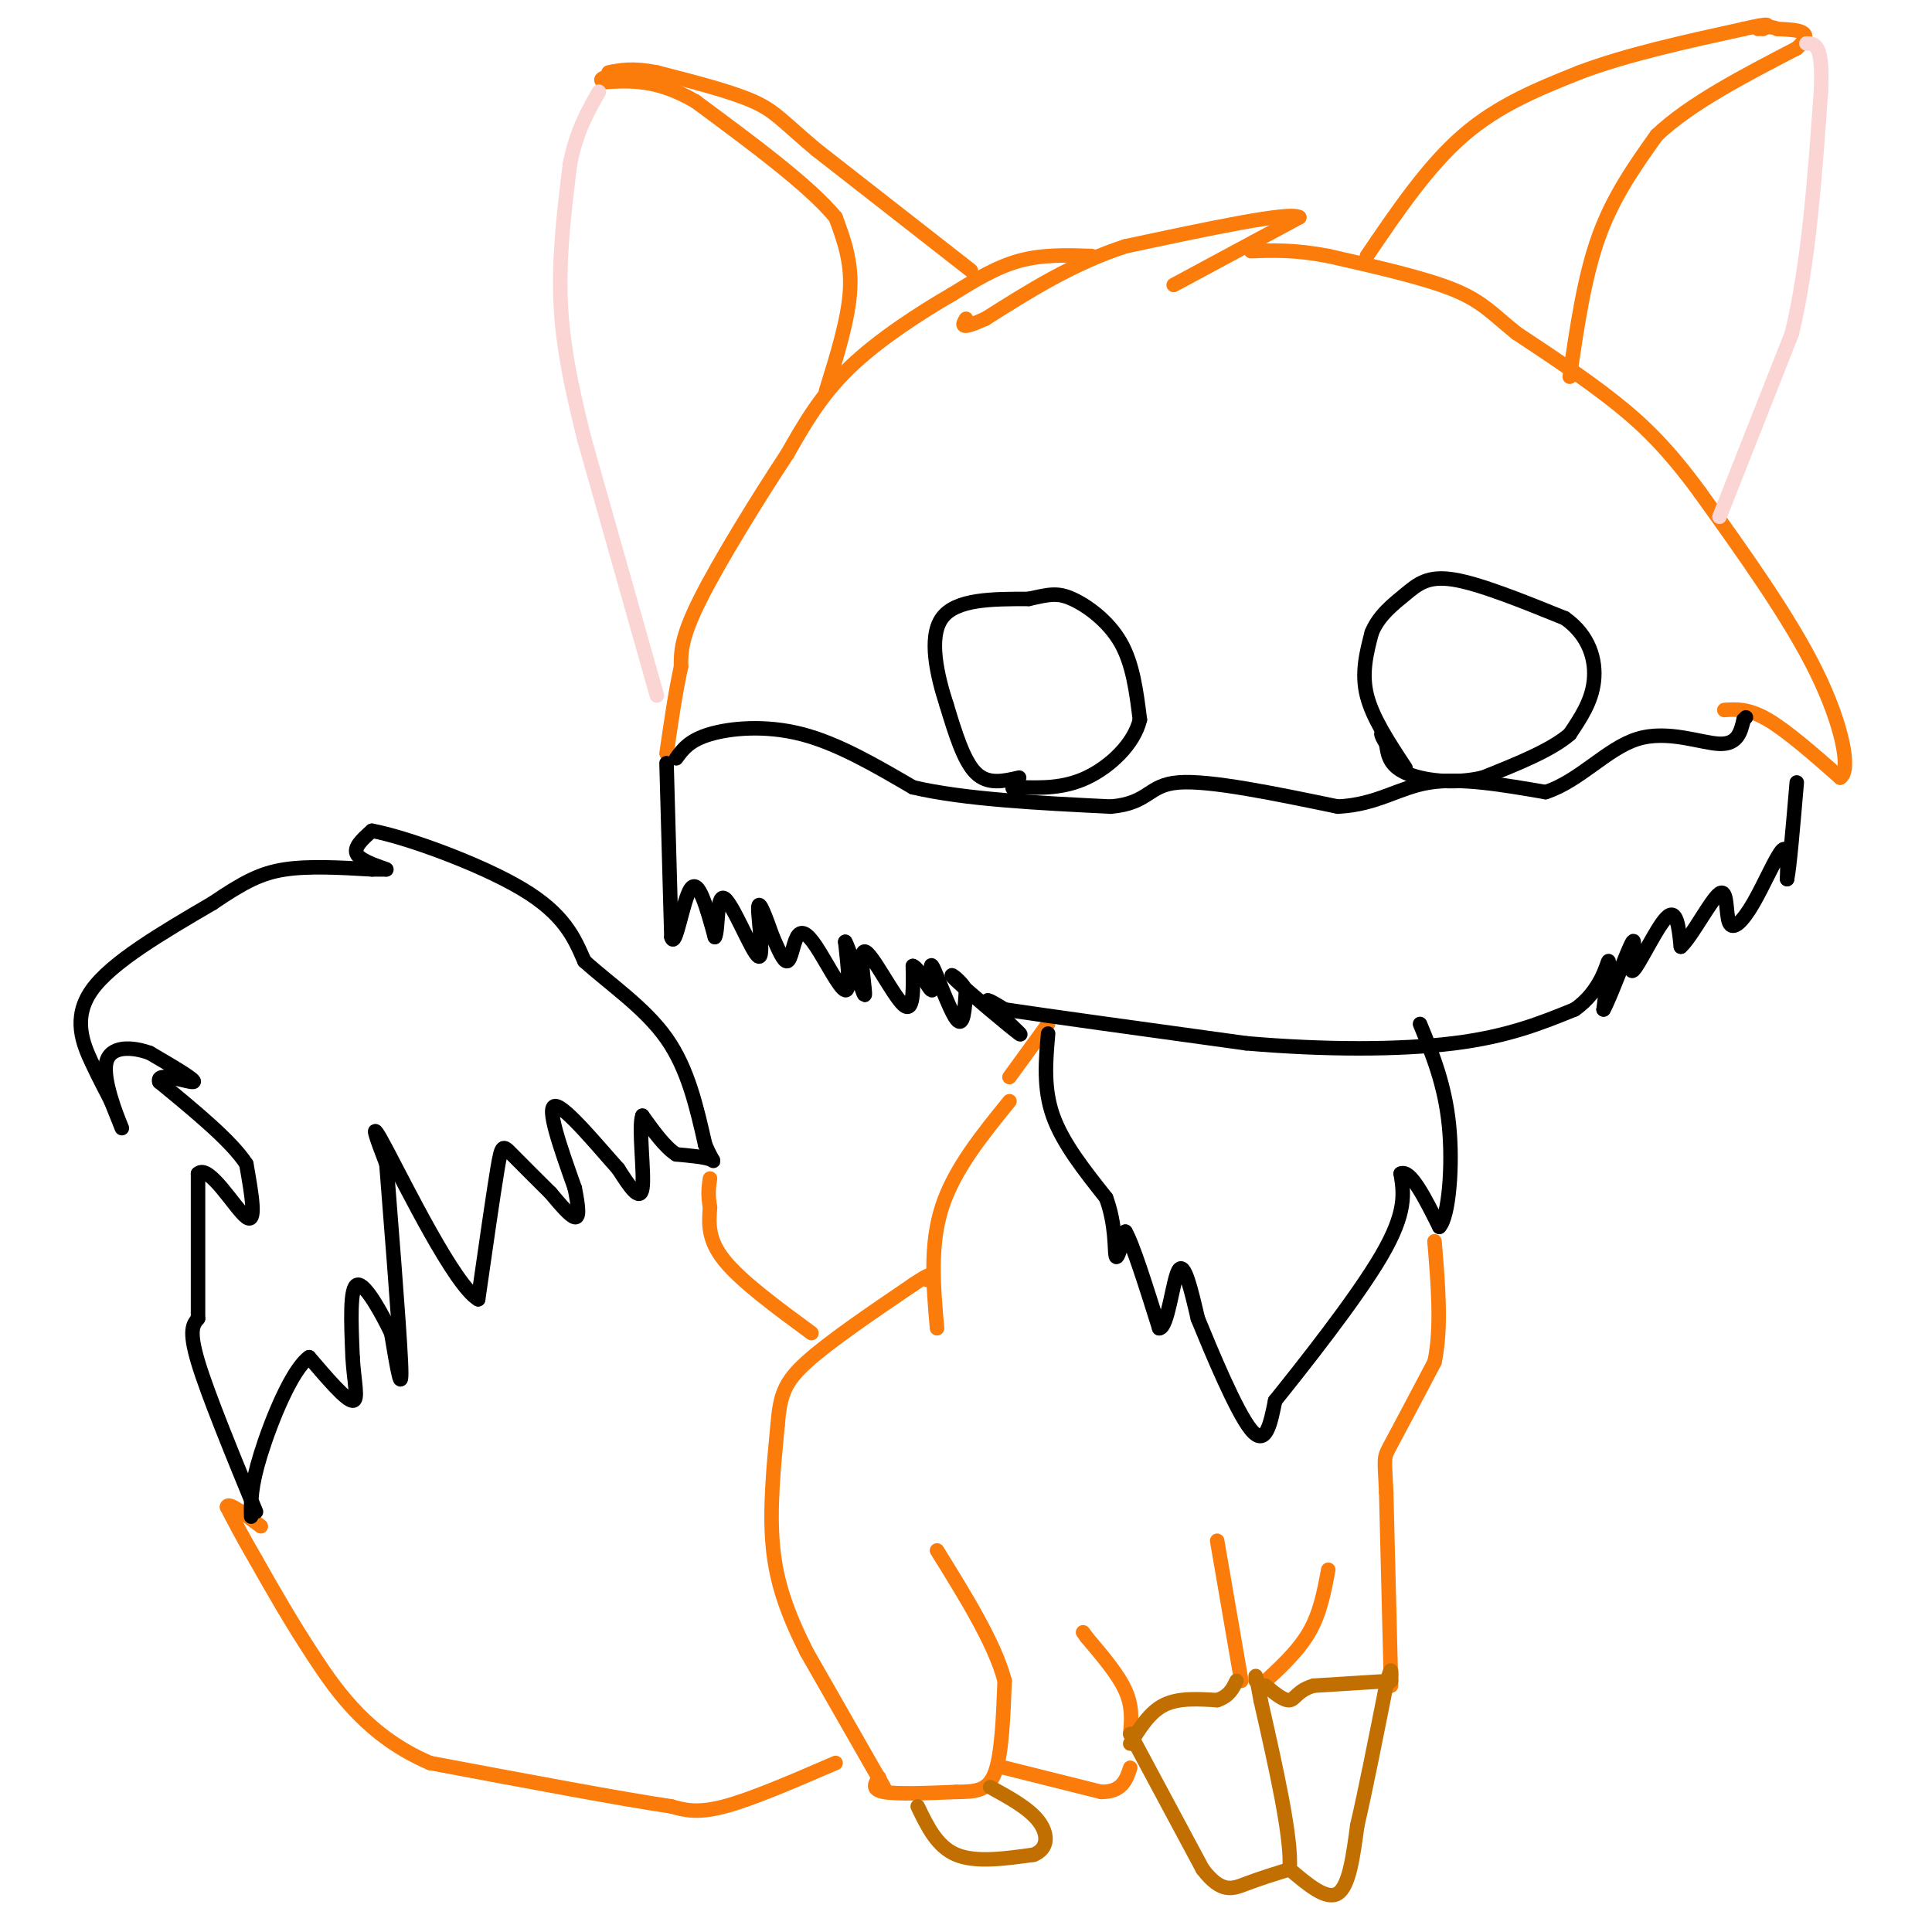 <svg viewBox='0 0 400 400' version='1.1' xmlns='http://www.w3.org/2000/svg' xmlns:xlink='http://www.w3.org/1999/xlink'><g fill='none' stroke='#FB7B0B' stroke-width='3' stroke-linecap='round' stroke-linejoin='round'><path d='M182,368c-0.833,1.250 -1.667,2.500 1,3c2.667,0.500 8.833,0.250 15,0'/><path d='M198,371c4.022,-0.044 6.578,-0.156 8,-4c1.422,-3.844 1.711,-11.422 2,-19'/><path d='M208,348c-2.000,-7.667 -8.000,-17.333 -14,-27'/><path d='M208,366c0.000,0.000 20.000,5.000 20,5'/><path d='M228,371c4.333,0.000 5.167,-2.500 6,-5'/><path d='M234,359c0.250,-2.833 0.500,-5.667 -1,-9c-1.500,-3.333 -4.750,-7.167 -8,-11'/><path d='M225,339c-1.333,-1.833 -0.667,-0.917 0,0'/><path d='M257,348c0.000,0.000 -5.000,-29.000 -5,-29'/><path d='M261,349c3.833,-3.500 7.667,-7.000 10,-11c2.333,-4.000 3.167,-8.500 4,-13'/><path d='M288,349c0.000,0.000 -1.000,-40.000 -1,-40'/><path d='M287,309c-0.333,-7.689 -0.667,-6.911 1,-10c1.667,-3.089 5.333,-10.044 9,-17'/><path d='M297,282c1.500,-7.000 0.750,-16.000 0,-25'/><path d='M183,370c0.000,0.000 -16.000,-28.000 -16,-28'/><path d='M167,342c-4.089,-8.133 -6.311,-14.467 -7,-22c-0.689,-7.533 0.156,-16.267 1,-25'/><path d='M161,295c0.511,-6.067 1.289,-8.733 6,-13c4.711,-4.267 13.356,-10.133 22,-16'/><path d='M189,266c4.167,-2.833 3.583,-1.917 3,-1'/><path d='M194,275c-0.750,-8.583 -1.500,-17.167 1,-25c2.500,-7.833 8.250,-14.917 14,-22'/><path d='M209,223c0.000,0.000 8.000,-11.000 8,-11'/><path d='M168,276c-7.250,-5.333 -14.500,-10.667 -18,-15c-3.500,-4.333 -3.250,-7.667 -3,-11'/><path d='M147,250c-0.500,-2.833 -0.250,-4.417 0,-6'/><path d='M173,365c-8.667,3.750 -17.333,7.500 -23,9c-5.667,1.500 -8.333,0.750 -11,0'/><path d='M139,374c-10.167,-1.500 -30.083,-5.250 -50,-9'/><path d='M89,365c-12.578,-5.400 -19.022,-14.400 -24,-22c-4.978,-7.600 -8.489,-13.800 -12,-20'/><path d='M53,323c-3.000,-5.167 -4.500,-8.083 -6,-11'/><path d='M47,312c0.167,-1.167 3.583,1.417 7,4'/><path d='M357,147c2.500,-0.167 5.000,-0.333 9,2c4.000,2.333 9.500,7.167 15,12'/><path d='M381,161c2.289,-1.378 0.511,-10.822 -5,-22c-5.511,-11.178 -14.756,-24.089 -24,-37'/><path d='M352,102c-6.844,-9.356 -11.956,-14.244 -18,-19c-6.044,-4.756 -13.022,-9.378 -20,-14'/><path d='M314,69c-4.844,-3.867 -6.956,-6.533 -13,-9c-6.044,-2.467 -16.022,-4.733 -26,-7'/><path d='M275,53c-7.000,-1.333 -11.500,-1.167 -16,-1'/><path d='M243,59c0.000,0.000 26.000,-14.000 26,-14'/><path d='M269,45c-1.667,-1.333 -18.833,2.333 -36,6'/><path d='M233,51c-10.833,3.500 -19.917,9.250 -29,15'/><path d='M204,66c-5.500,2.500 -4.750,1.250 -4,0'/><path d='M226,53c-5.083,-0.167 -10.167,-0.333 -15,1c-4.833,1.333 -9.417,4.167 -14,7'/><path d='M197,61c-6.267,3.622 -14.933,9.178 -21,15c-6.067,5.822 -9.533,11.911 -13,18'/><path d='M163,94c-5.844,8.844 -13.956,21.956 -18,30c-4.044,8.044 -4.022,11.022 -4,14'/><path d='M141,138c-1.167,5.333 -2.083,11.667 -3,18'/><path d='M201,56c0.000,0.000 -32.000,-25.000 -32,-25'/><path d='M169,31c-6.978,-5.844 -8.422,-7.956 -13,-10c-4.578,-2.044 -12.289,-4.022 -20,-6'/><path d='M136,15c-5.000,-1.000 -7.500,-0.500 -10,0'/><path d='M283,53c6.333,-9.333 12.667,-18.667 20,-25c7.333,-6.333 15.667,-9.667 24,-13'/><path d='M327,15c9.667,-3.667 21.833,-6.333 34,-9'/><path d='M361,6c6.333,-1.500 5.167,-0.750 4,0'/><path d='M325,78c1.500,-10.333 3.000,-20.667 6,-29c3.000,-8.333 7.500,-14.667 12,-21'/><path d='M343,28c6.833,-6.500 17.917,-12.250 29,-18'/><path d='M372,10c4.167,-3.667 0.083,-3.833 -4,-4'/><path d='M368,6c-1.333,-0.667 -2.667,-0.333 -4,0'/><path d='M171,81c2.333,-7.500 4.667,-15.000 5,-21c0.333,-6.000 -1.333,-10.500 -3,-15'/><path d='M173,45c-5.333,-6.500 -17.167,-15.250 -29,-24'/><path d='M144,21c-8.000,-4.667 -13.500,-4.333 -19,-4'/><path d='M125,17c-2.000,-1.000 2.500,-1.500 7,-2'/></g>
<g fill='none' stroke='#C26F01' stroke-width='3' stroke-linecap='round' stroke-linejoin='round'><path d='M190,374c2.000,4.167 4.000,8.333 8,10c4.000,1.667 10.000,0.833 16,0'/><path d='M214,384c3.156,-1.244 3.044,-4.356 1,-7c-2.044,-2.644 -6.022,-4.822 -10,-7'/><path d='M234,359c0.000,0.000 15.000,28.000 15,28'/><path d='M249,387c3.933,5.156 6.267,4.044 9,3c2.733,-1.044 5.867,-2.022 9,-3'/><path d='M267,387c0.500,-6.333 -2.750,-20.667 -6,-35'/><path d='M261,352c-1.167,-6.500 -1.083,-5.250 -1,-4'/><path d='M234,361c2.000,-3.250 4.000,-6.500 7,-8c3.000,-1.500 7.000,-1.250 11,-1'/><path d='M252,352c2.500,-0.833 3.250,-2.417 4,-4'/><path d='M267,387c3.833,3.250 7.667,6.500 10,5c2.333,-1.500 3.167,-7.750 4,-14'/><path d='M281,378c1.667,-7.167 3.833,-18.083 6,-29'/><path d='M287,349c1.167,-5.000 1.083,-3.000 1,-1'/><path d='M288,348c0.000,0.000 -16.000,1.000 -16,1'/><path d='M272,349c-3.378,0.956 -3.822,2.844 -5,3c-1.178,0.156 -3.089,-1.422 -5,-3'/></g>
<g fill='none' stroke='#FBD4D4' stroke-width='3' stroke-linecap='round' stroke-linejoin='round'><path d='M356,107c0.000,0.000 15.000,-38.000 15,-38'/><path d='M371,69c3.500,-14.667 4.750,-32.333 6,-50'/><path d='M377,19c0.500,-10.000 -1.250,-10.000 -3,-10'/><path d='M136,144c0.000,0.000 -15.000,-53.000 -15,-53'/><path d='M121,91c-3.533,-13.978 -4.867,-22.422 -5,-31c-0.133,-8.578 0.933,-17.289 2,-26'/><path d='M118,34c1.333,-6.833 3.667,-10.917 6,-15'/></g>
<g fill='none' stroke='#000000' stroke-width='3' stroke-linecap='round' stroke-linejoin='round'><path d='M53,313c-5.000,-12.167 -10.000,-24.333 -12,-31c-2.000,-6.667 -1.000,-7.833 0,-9'/><path d='M41,273c0.000,-6.500 0.000,-18.250 0,-30'/><path d='M41,243c2.222,-2.178 7.778,7.378 10,9c2.222,1.622 1.111,-4.689 0,-11'/><path d='M51,241c-3.000,-4.667 -10.500,-10.833 -18,-17'/><path d='M33,224c-0.844,-2.378 6.044,0.178 7,0c0.956,-0.178 -4.022,-3.089 -9,-6'/><path d='M31,218c-3.631,-1.310 -8.208,-1.583 -9,2c-0.792,3.583 2.202,11.024 3,13c0.798,1.976 -0.601,-1.512 -2,-5'/><path d='M23,228c-0.917,-1.905 -2.208,-4.167 -4,-8c-1.792,-3.833 -4.083,-9.238 0,-15c4.083,-5.762 14.542,-11.881 25,-18'/><path d='M44,187c6.422,-4.356 9.978,-6.244 15,-7c5.022,-0.756 11.511,-0.378 18,0'/><path d='M77,180c3.500,0.000 3.250,0.000 3,0'/><path d='M80,180c-1.000,-0.444 -5.000,-1.556 -6,-3c-1.000,-1.444 1.000,-3.222 3,-5'/><path d='M77,172c6.778,1.222 22.222,6.778 31,12c8.778,5.222 10.889,10.111 13,15'/><path d='M121,199c5.444,4.911 12.556,9.689 17,16c4.444,6.311 6.222,14.156 8,22'/><path d='M146,237c1.778,4.133 2.222,3.467 1,3c-1.222,-0.467 -4.111,-0.733 -7,-1'/><path d='M140,239c-2.333,-1.500 -4.667,-4.750 -7,-8'/><path d='M133,231c-0.867,2.267 0.467,11.933 0,15c-0.467,3.067 -2.733,-0.467 -5,-4'/><path d='M128,242c-3.844,-4.267 -10.956,-12.933 -13,-13c-2.044,-0.067 0.978,8.467 4,17'/><path d='M119,246c0.844,4.200 0.956,6.200 0,6c-0.956,-0.200 -2.978,-2.600 -5,-5'/><path d='M114,247c-2.452,-2.440 -6.083,-6.042 -8,-8c-1.917,-1.958 -2.119,-2.274 -3,3c-0.881,5.274 -2.440,16.137 -4,27'/><path d='M99,269c-4.844,-2.822 -14.956,-23.378 -19,-31c-4.044,-7.622 -2.022,-2.311 0,3'/><path d='M80,241c0.756,9.844 2.644,32.956 3,41c0.356,8.044 -0.822,1.022 -2,-6'/><path d='M81,276c-1.822,-3.822 -5.378,-10.378 -7,-10c-1.622,0.378 -1.311,7.689 -1,15'/><path d='M73,281c0.244,4.733 1.356,9.067 0,9c-1.356,-0.067 -5.178,-4.533 -9,-9'/><path d='M64,281c-3.533,2.467 -7.867,13.133 -10,20c-2.133,6.867 -2.067,9.933 -2,13'/><path d='M217,214c-0.500,5.667 -1.000,11.333 1,17c2.000,5.667 6.500,11.333 11,17'/><path d='M229,248c2.067,5.533 1.733,10.867 2,12c0.267,1.133 1.133,-1.933 2,-5'/><path d='M233,255c1.500,2.500 4.250,11.250 7,20'/><path d='M240,275c1.800,0.000 2.800,-10.000 4,-12c1.200,-2.000 2.600,4.000 4,10'/><path d='M248,273c2.844,6.933 7.956,19.267 11,23c3.044,3.733 4.022,-1.133 5,-6'/><path d='M264,290c5.489,-6.844 16.711,-20.956 22,-30c5.289,-9.044 4.644,-13.022 4,-17'/><path d='M290,243c2.000,-1.000 5.000,5.000 8,11'/><path d='M298,254c1.956,-2.022 2.844,-12.578 2,-21c-0.844,-8.422 -3.422,-14.711 -6,-21'/><path d='M138,158c0.000,0.000 1.000,36.000 1,36'/><path d='M139,194c0.822,2.933 2.378,-7.733 4,-10c1.622,-2.267 3.311,3.867 5,10'/><path d='M148,194c0.793,-1.171 0.274,-9.097 2,-8c1.726,1.097 5.695,11.219 7,12c1.305,0.781 -0.056,-7.777 0,-10c0.056,-2.223 1.528,1.888 3,6'/><path d='M160,194c1.062,2.350 2.215,5.224 3,5c0.785,-0.224 1.200,-3.544 2,-5c0.800,-1.456 1.985,-1.046 4,2c2.015,3.046 4.862,8.727 6,9c1.138,0.273 0.569,-4.864 0,-10'/><path d='M175,195c1.027,1.691 3.595,10.917 4,11c0.405,0.083 -1.352,-8.978 0,-9c1.352,-0.022 5.815,8.994 8,11c2.185,2.006 2.093,-2.997 2,-8'/><path d='M189,200c1.289,0.392 3.510,5.373 4,5c0.490,-0.373 -0.753,-6.100 0,-5c0.753,1.100 3.501,9.029 5,11c1.499,1.971 1.750,-2.014 2,-6'/><path d='M200,205c-1.037,-2.147 -4.628,-4.514 -2,-2c2.628,2.514 11.477,9.907 13,11c1.523,1.093 -4.279,-4.116 -6,-6c-1.721,-1.884 0.640,-0.442 3,1'/><path d='M208,209c8.833,1.333 29.417,4.167 50,7'/><path d='M258,216c16.222,1.400 31.778,1.400 43,0c11.222,-1.400 18.111,-4.200 25,-7'/><path d='M326,209c5.489,-3.756 6.711,-9.644 7,-10c0.289,-0.356 -0.356,4.822 -1,10'/><path d='M332,209c1.306,-2.182 5.072,-12.636 6,-14c0.928,-1.364 -0.981,6.364 0,6c0.981,-0.364 4.852,-8.818 7,-11c2.148,-2.182 2.574,1.909 3,6'/><path d='M348,196c2.211,-1.940 6.239,-9.791 8,-11c1.761,-1.209 1.256,4.222 2,6c0.744,1.778 2.739,-0.098 5,-4c2.261,-3.902 4.789,-9.829 6,-11c1.211,-1.171 1.106,2.415 1,6'/><path d='M370,182c0.500,-2.333 1.250,-11.167 2,-20'/><path d='M140,157c1.356,-1.867 2.711,-3.733 7,-5c4.289,-1.267 11.511,-1.933 19,0c7.489,1.933 15.244,6.467 23,11'/><path d='M189,163c10.667,2.500 25.833,3.250 41,4'/><path d='M230,167c8.022,-0.711 7.578,-4.489 14,-5c6.422,-0.511 19.711,2.244 33,5'/><path d='M277,167c8.289,-0.422 12.511,-3.978 19,-5c6.489,-1.022 15.244,0.489 24,2'/><path d='M320,164c7.060,-2.298 12.708,-9.042 19,-11c6.292,-1.958 13.226,0.869 17,1c3.774,0.131 4.387,-2.435 5,-5'/><path d='M361,149c0.833,-0.833 0.417,-0.417 0,0'/><path d='M291,159c-3.417,-5.167 -6.833,-10.333 -8,-15c-1.167,-4.667 -0.083,-8.833 1,-13'/><path d='M284,131c1.417,-3.548 4.458,-5.917 7,-8c2.542,-2.083 4.583,-3.881 10,-3c5.417,0.881 14.208,4.440 23,8'/><path d='M324,128c5.133,3.644 6.467,8.756 6,13c-0.467,4.244 -2.733,7.622 -5,11'/><path d='M325,152c-3.833,3.333 -10.917,6.167 -18,9'/><path d='M307,161c-6.178,1.444 -12.622,0.556 -16,-1c-3.378,-1.556 -3.689,-3.778 -4,-6'/><path d='M287,154c-0.833,-1.333 -0.917,-1.667 -1,-2'/><path d='M211,161c-3.250,0.750 -6.500,1.500 -9,-1c-2.500,-2.500 -4.250,-8.250 -6,-14'/><path d='M196,146c-1.956,-6.000 -3.844,-14.000 -1,-18c2.844,-4.000 10.422,-4.000 18,-4'/><path d='M213,124c4.274,-0.964 5.958,-1.375 9,0c3.042,1.375 7.440,4.536 10,9c2.560,4.464 3.280,10.232 4,16'/><path d='M236,149c-1.200,5.067 -6.200,9.733 -11,12c-4.800,2.267 -9.400,2.133 -14,2'/><path d='M211,163c-2.333,0.333 -1.167,0.167 0,0'/></g>
</svg>